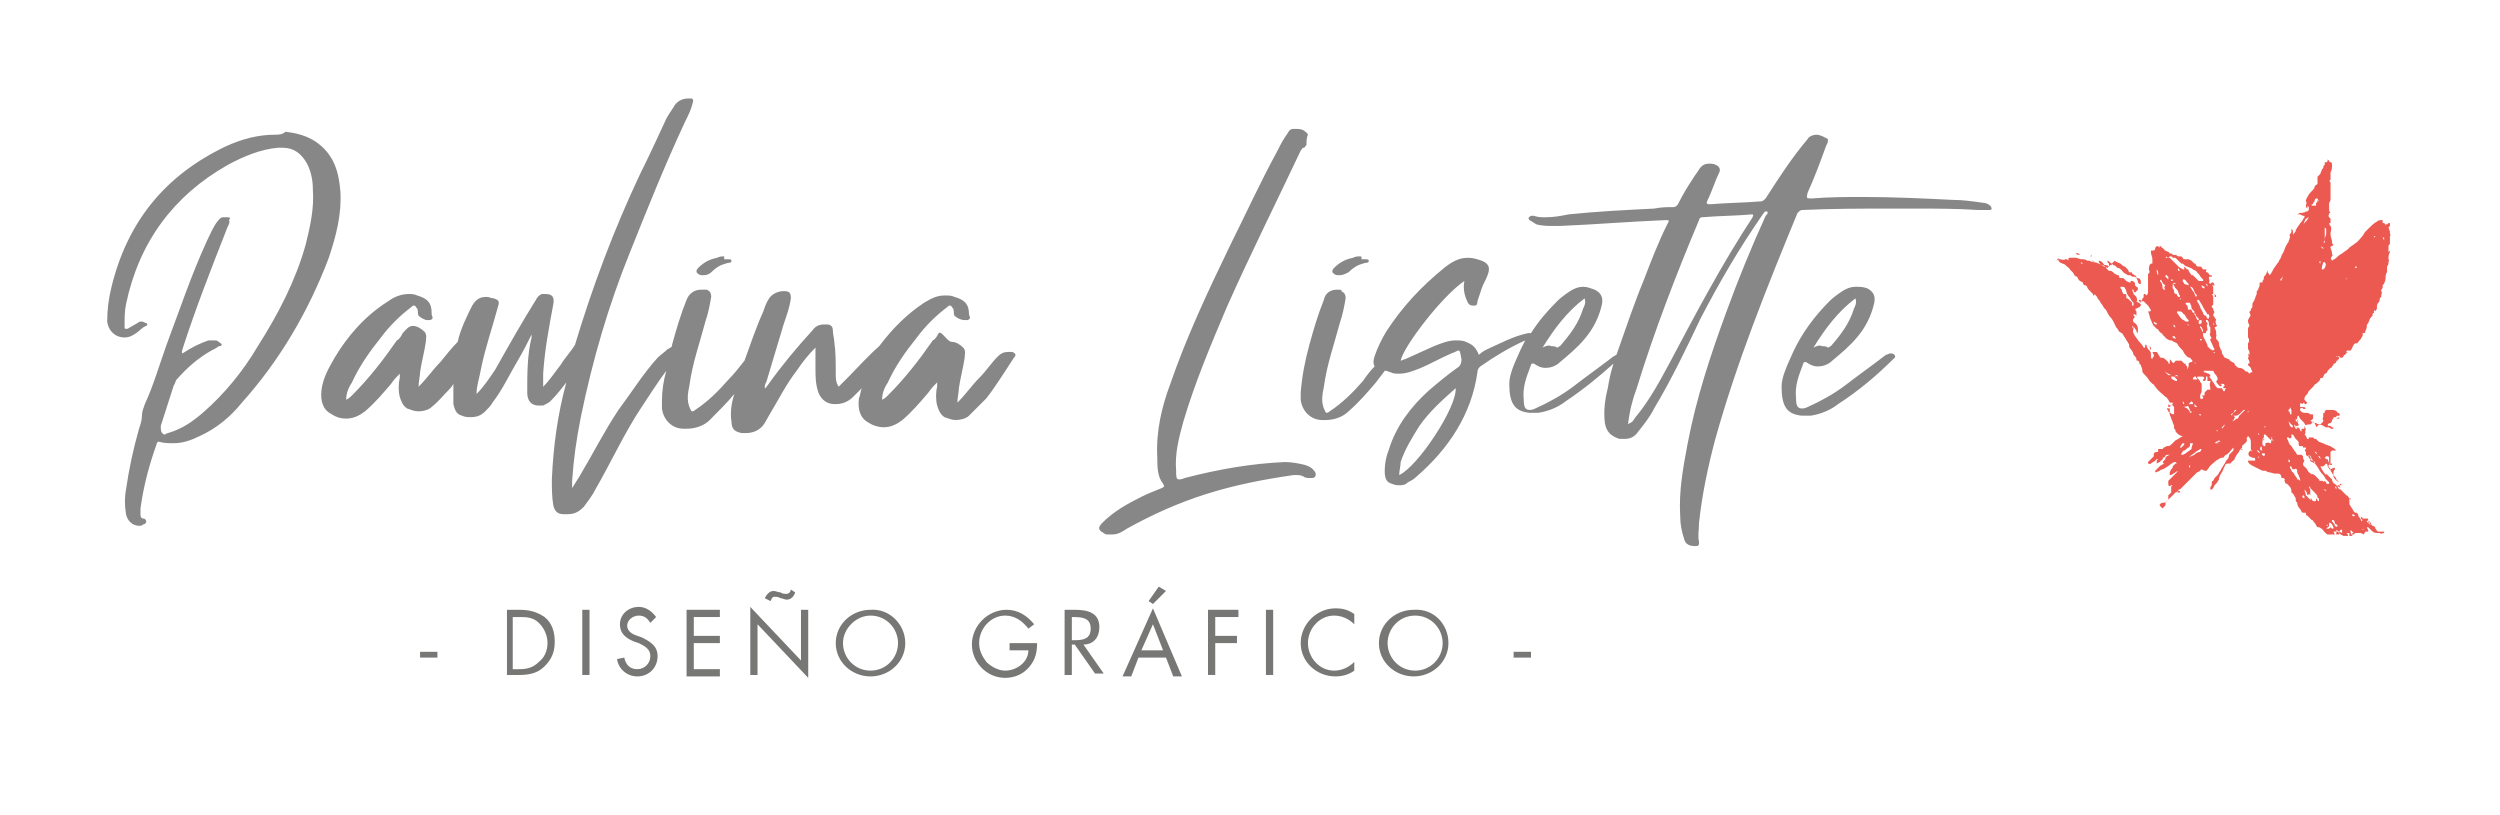 <?xml version="1.0" encoding="utf-8"?>
<!-- Generator: Adobe Illustrator 23.0.0, SVG Export Plug-In . SVG Version: 6.00 Build 0)  -->
<svg version="1.1" id="Capa_1" xmlns="http://www.w3.org/2000/svg" xmlns:xlink="http://www.w3.org/1999/xlink" x="0px" y="0px"
	 viewBox="0 0 172.6 56.3" style="enable-background:new 0 0 172.6 56.3;" xml:space="preserve">
<style type="text/css">
	.st0{clip-path:url(#SVGID_2_);}
	.st1{clip-path:url(#SVGID_4_);fill:#878787;}
	.st2{clip-path:url(#SVGID_6_);fill:#EB5951;}
	.st3{opacity:0.6;}
	.st4{fill:#1D1D1B;}
</style>
<g>
	<g>
		<g>
			<defs>
				<rect id="SVGID_1_" x="7.4" y="6.8" width="157.7" height="42.8"/>
			</defs>
			<clipPath id="SVGID_2_">
				<use xlink:href="#SVGID_1_"  style="overflow:visible;"/>
			</clipPath>
			<g class="st0">
				<g>
					<defs>
						<rect id="SVGID_3_" x="7.4" y="6.8" width="157.7" height="42.8"/>
					</defs>
					<clipPath id="SVGID_4_">
						<use xlink:href="#SVGID_3_"  style="overflow:visible;"/>
					</clipPath>
					<path class="st1" d="M47.5,6.8c-0.4,0-0.8,0.2-1,0.6C46.3,7.7,46.1,8,46,8.2c-0.6,1.3-1.2,2.6-1.8,3.8
						c-1.8,3.8-3.3,7.8-4.5,11.8c-0.3,0.5-0.7,0.9-1,1.4c-0.4,0.5-0.7,1-1.2,1.5c0-0.2,0-0.2,0-0.3c0-0.2,0-0.4,0-0.6
						c0.1-1.6,0.4-3.2,0.7-4.8c0.1-0.5-0.1-0.7-0.5-0.7c-0.1,0-0.2,0-0.3,0c-0.2,0.1-0.3,0.2-0.4,0.4c-1,1.6-1.9,3.2-2.8,4.8
						c-0.4,0.6-0.8,1.2-1.3,1.7c0-0.6,0.2-1.1,0.3-1.7c0.3-1.5,0.8-2.9,1.2-4.4c0.1-0.3,0-0.4-0.3-0.5c-0.2,0-0.3-0.1-0.5-0.1
						c-0.4,0-0.7,0.1-1,0.6c-0.4,0.8-0.8,1.6-1,2.5c-0.4,0.4-0.8,0.9-1.2,1.4c-0.5,0.5-0.9,1.1-1.5,1.7c0-0.4,0.1-0.7,0.1-1
						c0.1-0.7,0.3-1.4,0.4-2.1c0-0.2,0.1-0.5-0.1-0.7c-0.2-0.2-0.5-0.4-0.8-0.4S28,22.8,27.8,23c-0.1,0.2-0.2,0.4-0.4,0.5
						c-0.9,1.3-1.9,2.6-3.1,3.8c-0.1,0.1-0.2,0.2-0.4,0.3c0-0.5,0.2-0.9,0.4-1.2c0.5-1.1,1.2-2.1,2-3.1c0.6-0.8,1.3-1.5,2.1-2.1
						c0.1-0.1,0.1-0.1,0.2-0.1c0.1,0,0.1,0.1,0.2,0.2c0.1,0.2,0,0.3,0.1,0.5c0.1,0.1,0.4,0.3,0.6,0.3c0.1,0,0.1,0,0.2,0
						c0.3-0.1,0.1-0.3,0.1-0.4v-0.1c0-0.7-0.3-1-1-1.2c-0.2-0.1-0.4-0.1-0.6-0.1c-0.5,0-1,0.2-1.4,0.5c-1.6,1-2.8,2.4-3.7,3.9
						c-0.4,0.7-0.8,1.4-0.9,2.2c-0.1,0.8,0.1,1.4,0.7,1.7c0.3,0.2,0.6,0.3,1,0.3c0.5,0,0.9-0.2,1.3-0.5c0.7-0.6,1.2-1.2,1.8-1.9
						c0.2-0.3,0.4-0.5,0.6-0.7c0,0.1,0,0.2,0,0.3c-0.1,0.4-0.1,0.9,0,1.3c0.1,0.3,0.2,0.6,0.5,0.8c0.3,0.1,0.5,0.2,0.8,0.2
						c0.3,0,0.7-0.1,0.9-0.3c0.5-0.4,0.8-0.8,1.2-1.2c0.1-0.1,0.2-0.2,0.3-0.4c0,0.5,0,0.9,0,1.4c0.1,0.4,0.2,0.7,0.6,0.8
						c0.2,0.1,0.4,0.1,0.6,0.1c0.4,0,0.7-0.1,1-0.4c0.2-0.2,0.4-0.4,0.5-0.6c0.7-0.9,1.2-2,1.8-3c0.3-0.5,0.6-1.1,0.9-1.7
						c0,0.1,0,0.1,0,0.2c-0.3,1.2-0.3,2.5-0.3,3.8c0,0.6,0.3,0.9,0.8,0.9c0.1,0,0.2,0,0.3,0c0.2-0.1,0.4-0.2,0.5-0.3
						c0.4-0.4,0.8-0.9,1.1-1.3c0,0,0,0,0,0c-0.6,2.2-0.9,4.4-1,6.7c0,0.6,0,1.2,0.1,1.8c0.1,0.4,0.3,0.6,0.7,0.6c0.1,0,0.2,0,0.3,0
						c0.5,0,0.8-0.2,1.1-0.5c0.3-0.4,0.6-0.8,0.8-1.2c1.1-1.9,2-3.9,3.2-5.7c0.6-0.9,1.1-1.7,1.7-2.5c-0.2,0.7-0.3,1.4-0.3,2.1
						c0,0.1,0,0.3,0,0.5c0.1,0.8,0.7,1.4,1.5,1.4c0,0,0.1,0,0.2,0c0.6,0,1.2-0.2,1.6-0.6c0.6-0.6,1.2-1.2,1.7-1.8
						c-0.2,0.6-0.3,1.3-0.2,1.9c0,0.5,0.2,0.7,0.7,0.8c0.1,0,0.2,0,0.3,0c0.5,0,1-0.2,1.3-0.7c0.1-0.2,0.3-0.5,0.4-0.7
						c0.6-1,1.1-2,1.8-2.9c0.4-0.6,0.8-1.1,1.3-1.6c0,0.5,0,1,0,1.4c0,0.6,0,1.1,0.2,1.7c0.2,0.5,0.6,0.8,1.1,0.8c0,0,0,0,0.1,0
						c0.5,0,0.9-0.2,1.2-0.5c0.2-0.2,0.4-0.4,0.6-0.6c-0.1,0.2-0.1,0.5-0.2,0.7c-0.1,0.8,0.1,1.4,0.7,1.7c0.3,0.2,0.7,0.3,1,0.3
						c0.5,0,0.9-0.2,1.3-0.5c0.7-0.6,1.2-1.2,1.8-1.9c0.2-0.3,0.4-0.5,0.6-0.7c0,0.1,0,0.2,0,0.3c-0.1,0.4-0.1,0.9,0,1.3
						c0.1,0.3,0.2,0.6,0.5,0.8c0.3,0.1,0.5,0.2,0.8,0.2c0.3,0,0.7-0.1,0.9-0.3c0.4-0.4,0.8-0.8,1.2-1.2c0.7-0.9,1.3-1.9,1.9-2.8
						c0.2-0.2,0.1-0.3-0.1-0.4c-0.1,0-0.2,0-0.3,0c-0.3,0-0.5,0.1-0.7,0.3c-0.5,0.5-0.8,1-1.3,1.5c-0.5,0.5-0.9,1.1-1.5,1.7
						c0-0.4,0.1-0.7,0.1-1c0.1-0.7,0.3-1.4,0.4-2.1c0-0.2,0.1-0.5-0.1-0.7c-0.2-0.2-0.5-0.4-0.8-0.4S65,22.8,64.8,23
						c-0.1,0.2-0.2,0.4-0.4,0.5c-0.9,1.3-1.9,2.6-3.1,3.8c-0.1,0.1-0.2,0.2-0.4,0.3c0-0.5,0.2-0.9,0.4-1.2c0.5-1.1,1.2-2.1,2-3.1
						c0.6-0.8,1.3-1.5,2.1-2.1c0.1-0.1,0.1-0.1,0.2-0.1c0.1,0,0.1,0.1,0.2,0.2c0.1,0.2,0,0.3,0.1,0.5c0.1,0.1,0.4,0.3,0.7,0.3
						c0.1,0,0.1,0,0.2,0c0.3-0.1,0.1-0.3,0.1-0.4v0c0-0.7-0.3-1-1-1.2c-0.2-0.1-0.4-0.1-0.7-0.1c-0.5,0-0.9,0.2-1.4,0.5
						c-1.2,0.8-2.2,1.8-3.1,3c-0.8,0.7-1.5,1.5-2.2,2.2c-0.2,0.2-0.4,0.4-0.6,0.6c-0.2-0.3-0.2-0.6-0.2-0.9c0-0.8,0-1.5-0.1-2.2
						c0-0.2-0.1-0.5-0.1-0.8c0-0.3-0.2-0.4-0.4-0.4c-0.1,0-0.1,0-0.2,0c-0.3,0-0.6,0.1-0.8,0.4c-1.1,1.2-2.1,2.4-3.1,3.8
						c-0.1,0.1-0.1,0.2-0.2,0.2c0-0.1,0-0.3,0.1-0.4c0.4-1.3,0.8-2.7,1.2-4c0.2-0.6,0.4-1.1,0.5-1.8c0-0.1,0-0.3-0.1-0.4
						c-0.1-0.1-0.3-0.1-0.4-0.1c-0.4,0-0.8,0.2-1,0.5c-0.2,0.3-0.3,0.6-0.4,0.9c-0.5,1.1-0.9,2.3-1.3,3.4c-0.4,0.5-0.7,0.9-1.1,1.3
						c-0.7,0.8-1.4,1.5-2.3,2.1c-0.1,0.1-0.2,0.1-0.2,0.1c-0.1,0-0.1-0.1-0.2-0.3c-0.2-0.5-0.1-1,0-1.5c0.2-1.5,0.7-2.9,1.1-4.4
						c0.2-0.6,0.3-1.1,0.4-1.7c0-0.3-0.1-0.4-0.3-0.5C48.7,20,48.5,20,48.4,20c-0.4,0-0.8,0.2-1,0.7c-0.4,1-0.7,2-1,3.1
						c0,0.1,0,0.1-0.1,0.2c-0.1,0-0.1,0.1-0.2,0.1c-0.2,0.2-0.5,0.4-0.7,0.6c-1,1.1-1.8,2.4-2.7,3.6c-1,1.5-1.8,3.1-2.7,4.6
						c-0.2,0.3-0.3,0.5-0.5,0.8c0-0.2,0-0.4,0-0.5c0.1-1.5,0.3-2.9,0.6-4.4c0.8-3.9,1.9-7.7,3.4-11.4c1.2-3,2.4-6,3.8-9
						c0.2-0.4,0.4-0.8,0.5-1.2c0.1-0.3,0.1-0.4-0.3-0.5C47.7,6.8,47.6,6.8,47.5,6.8 M89.3,8.9c-0.2,0-0.3,0.1-0.4,0.3
						c-0.3,0.4-0.5,0.8-0.7,1.2c-1.2,2.2-2.2,4.4-3.3,6.6c-1.5,3.1-3,6.3-4.1,9.5c-0.6,1.6-1,3.3-0.9,5.1c0,0.6,0,1.3,0.4,1.8
						c0.1,0.2,0.1,0.2-0.1,0.3c-0.5,0.2-1,0.4-1.4,0.6c-1,0.5-1.9,1-2.7,1.8c-0.3,0.3-0.3,0.5,0.1,0.7c0.1,0.1,0.2,0.1,0.3,0.1
						c0.1,0,0.2,0,0.3,0c0.4,0,0.7-0.2,1-0.4c1.8-1,3.6-1.8,5.5-2.4c1.9-0.6,3.9-1,6-1.3c0.1,0,0.1,0,0.2,0c0.2,0,0.3,0,0.5,0.1
						c0.1,0.1,0.3,0.1,0.4,0.1c0.1,0,0.1,0,0.2,0c0.2,0,0.3-0.2,0.2-0.4c-0.2-0.3-0.4-0.4-0.7-0.5c-0.4-0.1-0.9-0.2-1.4-0.2
						c-2.3,0.1-4.6,0.5-6.9,1.1c-0.2,0.1-0.4,0.1-0.4,0.1c-0.2,0-0.2-0.2-0.2-0.6c-0.1-1.2,0.2-2.3,0.5-3.4c0.8-2.7,1.9-5.3,3-7.9
						c1.6-3.6,3.4-7.2,5.1-10.8c0.1-0.1,0.1-0.2,0.2-0.2c0,0,0,0,0,0c0,0,0,0,0,0c0.1,0,0.1-0.1,0.2-0.2c0-0.2,0-0.5,0.1-0.7
						C90.3,9.3,90.3,9.2,90,9C89.8,8.9,89.7,8.9,89.3,8.9C89.4,8.9,89.4,8.9,89.3,8.9 M19,9.3c-1.2,0-2.3,0.3-3.4,0.8
						c-4.2,2-6.8,5.2-7.9,9.7c-0.2,0.8-0.3,1.6-0.3,2.4c0.1,0.7,0.6,1.1,1.2,1.1c0.3,0,0.5-0.1,0.8-0.3s0.4-0.4,0.7-0.5
						c0.1-0.1,0.1-0.1,0-0.2c-0.1,0-0.2-0.1-0.3-0.1c-0.1,0-0.2,0-0.3,0.1c-0.2,0.1-0.5,0.3-0.7,0.4c-0.1,0-0.1,0-0.1,0
						c-0.1,0-0.1,0-0.1-0.2c0-0.5,0-1,0.1-1.5c0.9-4.3,3.3-7.5,7-9.6c1.1-0.6,2.3-1.1,3.5-1.2c0.1,0,0.2,0,0.3,0
						c0.8,0,1.3,0.4,1.7,1.1c0.3,0.6,0.4,1.2,0.4,1.8c0.1,1.3-0.2,2.6-0.5,3.8c-0.7,2.5-1.9,4.8-3.3,7c-1,1.7-2.3,3.3-3.8,4.6
						c-0.7,0.6-1.4,1.1-2.4,1.4c-0.1,0-0.2,0.1-0.2,0.1c-0.1,0-0.1,0-0.2-0.1c-0.1-0.1-0.1-0.3-0.1-0.5c0.3-0.9,0.6-1.9,0.9-2.8
						c0.1-0.1,0.1-0.3,0.2-0.4c0.7-0.8,1.5-1.5,2.4-2c0.2-0.1,0.4-0.2,0.5-0.3c0.1,0,0.2,0,0.2-0.1c0-0.1-0.1-0.1-0.2-0.2
						c-0.1-0.1-0.2-0.1-0.4-0.1c-0.1,0-0.2,0-0.3,0c-0.6,0.2-1.2,0.5-1.8,0.9c-0.1-0.1,0-0.2,0-0.3c0.9-2.8,2-5.6,3.1-8.4
						c0.1-0.2,0.2-0.4,0.1-0.5C16,15,15.8,15,15.6,15c-0.1,0-0.1,0-0.2,0c-0.2,0-0.3,0.2-0.4,0.3c-0.3,0.4-0.5,0.9-0.7,1.3
						c-1.1,2.4-1.9,4.8-2.8,7.2c-0.5,1.4-0.9,2.8-1.5,4.1c-0.1,0.3-0.2,0.5-0.2,0.8c0,0.3-0.1,0.6-0.2,0.9c-0.4,1.4-0.7,2.8-0.9,4.2
						c-0.1,0.5-0.1,1.1,0,1.7c0.1,0.5,0.5,0.8,0.9,0.8c0.1,0,0.2,0,0.3-0.1c0.1,0,0.2-0.1,0.2-0.2c0-0.1-0.1-0.2-0.2-0.2
						c-0.2,0-0.2-0.2-0.2-0.3c0-0.1,0-0.3,0-0.4c0.2-1.5,0.6-3,1.1-4.4c0-0.1,0.1-0.2,0.1-0.2c0,0,0.1,0,0.1,0
						c0.3,0.1,0.7,0.1,1,0.1c0.6,0,1.2-0.2,1.8-0.5c1.1-0.5,2.1-1.3,2.9-2.3c2.6-2.9,4.6-6.3,6-10c0.5-1.5,0.9-3,0.8-4.6
						c-0.1-1.1-0.3-2-1-2.8c-0.8-0.9-1.8-1.2-2.8-1.3C19.5,9.3,19.2,9.3,19,9.3 M125.4,9.3c-0.2,0-0.5,0.1-0.6,0.3
						c-1.1,1.3-2,2.7-2.9,4.1c-0.1,0.1-0.2,0.2-0.3,0.2c-1.2,0.1-2.3,0.1-3.5,0.2c0,0-0.1,0-0.1,0c-0.2,0-0.2-0.1-0.1-0.3
						c0.3-0.6,0.5-1.3,0.8-1.9c0.1-0.2,0-0.4-0.2-0.5c-0.2-0.1-0.3-0.1-0.5-0.1c-0.3,0-0.5,0.1-0.7,0.4c-0.1,0.2-0.3,0.4-0.4,0.6
						c-0.4,0.6-0.7,1.1-1,1.7c-0.1,0.2-0.2,0.3-0.4,0.3c-0.4,0-0.8,0-1.3,0.1c-2,0.1-4,0.2-5.9,0.4c-0.5,0.1-1,0.2-1.6,0.2
						c-0.3,0-0.5,0-0.8-0.1c-0.1,0-0.2,0-0.2,0c-0.2,0.1-0.2,0.2-0.1,0.3c0.2,0.1,0.3,0.2,0.5,0.3c0.4,0.1,0.8,0.1,1.2,0.1
						c0.1,0,0.3,0,0.4,0c2.4-0.1,4.8-0.3,7.2-0.4c0.1,0,0.1,0,0.2,0c0.2,0,0.1,0.1,0,0.3c-0.6,1.2-1.1,2.5-1.6,3.8
						c-0.7,1.7-1.3,3.5-1.9,5.2c-0.1,0-0.1,0.1-0.2,0.1c-0.9,0.7-1.9,1.4-2.8,2.1c-0.8,0.6-1.7,1.1-2.6,1.5
						c-0.2,0.1-0.3,0.1-0.4,0.1c-0.3,0-0.4-0.2-0.4-0.7v0c-0.1-0.9,0.2-1.6,0.5-2.4c0-0.1,0.1-0.1,0.1-0.1c0,0,0.1,0,0.1,0
						c0.3,0.2,0.5,0.3,0.8,0.3c0.3,0,0.7-0.1,1-0.4c0.6-0.5,1.2-1,1.7-1.6c0.6-0.7,1-1.5,1.2-2.4c0.1-0.5-0.1-0.8-0.5-1
						c-0.3-0.1-0.5-0.2-0.8-0.2c-0.3,0-0.6,0.1-0.9,0.3c-0.3,0.2-0.6,0.4-0.9,0.7c-0.7,0.7-1.3,1.4-1.8,2.2c-0.1,0-0.2,0-0.2,0
						c-1,0.2-1.9,0.7-2.8,1.1c-0.2,0.1-0.4,0.2-0.6,0.4c-0.2-0.5-0.4-0.7-0.9-0.9c-0.2-0.1-0.5-0.1-0.7-0.1c-0.5,0-1,0.2-1.5,0.4
						c-0.7,0.3-1.3,0.6-2,0.9c-0.1,0-0.2,0.1-0.3,0.1c0,0,0,0,0,0c0.2-1,2.9-4.5,4.4-5.5c-0.1,0.5,0,1,0.2,1.4
						c0.1,0.3,0.3,0.3,0.5,0.3c0,0,0,0,0,0c0.2,0,0.2-0.2,0.2-0.3c0.1-0.3,0.2-0.6,0.3-0.9c0.1-0.3,0.3-0.6,0.4-0.9
						c0.2-0.5,0.1-0.8-0.4-1c-0.3-0.1-0.6-0.2-0.9-0.2c0,0-0.1,0-0.1,0c-0.6,0-1.1,0.3-1.6,0.7c-1.6,1.3-2.9,2.7-4,4.4
						c-0.3,0.5-0.6,1.1-0.8,1.7c-0.1,0.3-0.1,0.5,0,0.7c-0.3,0.3-0.6,0.7-0.8,1c-0.7,0.8-1.4,1.5-2.3,2.1c-0.1,0.1-0.2,0.1-0.2,0.1
						c-0.1,0-0.1-0.1-0.2-0.3c-0.2-0.5-0.1-1,0-1.5c0.2-1.5,0.7-2.9,1.1-4.4c0.2-0.6,0.3-1.1,0.4-1.7c0-0.3-0.1-0.4-0.3-0.5
						C92.7,20,92.5,20,92.3,20c-0.4,0-0.8,0.2-0.9,0.7c-0.4,1-0.7,2-1,3.1c-0.3,1.1-0.5,2.1-0.6,3.3c0,0.1,0,0.3,0,0.5
						c0.1,0.8,0.7,1.4,1.5,1.4c0.1,0,0.1,0,0.2,0c0.6,0,1.2-0.2,1.6-0.6c0.7-0.6,1.3-1.3,1.9-2c0.2-0.3,0.4-0.5,0.6-0.8
						c0,0,0.1,0,0.1,0c0.1,0,0.2,0.1,0.3,0.1c0.2,0.1,0.4,0.1,0.6,0.1c0.5,0,1-0.2,1.5-0.4c0.7-0.3,1.4-0.7,2.1-1
						c0.3-0.1,0.4-0.2,0.5-0.2c0.1,0,0.1,0.1,0.2,0.6c0,0.3-0.1,0.5-0.3,0.6c-0.7,0.5-1.3,1-2,1.6c-1.2,1.1-2.2,2.4-2.7,4
						c-0.2,0.5-0.3,1-0.3,1.5c0,0.5,0.1,0.8,0.5,0.9c0.2,0.1,0.4,0.1,0.5,0.1c0.2,0,0.4,0,0.6-0.2c0.2-0.1,0.4-0.2,0.6-0.4
						c2.2-1.9,3.8-4.3,4.2-7.2c0-0.2,0.1-0.3,0.2-0.4c1-0.7,2-1.3,3.1-1.8c-0.1,0.2-0.2,0.4-0.3,0.6c-0.4,0.9-0.8,1.7-0.8,2.4
						c0,1.4,0.4,1.9,1.4,2c0.1,0,0.2,0,0.3,0c0.1,0,0.2,0,0.3,0c0.7-0.1,1.4-0.4,1.9-0.8c1.2-0.8,2.3-1.7,3.3-2.6
						c-0.2,0.6-0.3,1.1-0.4,1.7c-0.2,0.8-0.3,1.6-0.2,2.4c0.1,0.6,0.4,0.9,1,1.1c0.1,0,0.3,0,0.4,0c0.4,0,0.7-0.2,0.9-0.5
						c0.4-0.5,0.8-1,1.1-1.6c1.2-2,2.2-4.1,3.2-6.2c1.3-2.5,2.7-4.9,4.3-7.2c0.1-0.1,0.1-0.2,0.2-0.2c0,0,0,0,0.1,0
						c0.1,0.1,0,0.2-0.1,0.3c-1,2.2-1.9,4.4-2.7,6.6c-1.1,3-2.1,6-2.7,9.2c-0.3,1.6-0.6,3.2-0.5,4.9c0,0.6,0.1,1.1,0.3,1.7
						c0.1,0.3,0.4,0.4,0.7,0.4c0,0,0.1,0,0.1,0c0.2,0,0.2-0.1,0.2-0.3c-0.1-0.4,0-0.8,0-1.3c0.2-1.9,0.6-3.8,1.1-5.7
						c1.5-5.4,3.6-10.6,5.7-15.7c0.1-0.1,0.2-0.2,0.3-0.2c2.1-0.1,4.2-0.1,6.4-0.1c0.4,0,0.9,0,1.3,0c1.5,0,3,0,4.5,0.1
						c0.2,0,0.5,0,0.7,0c0.1,0,0.2,0,0.2-0.1c0-0.1-0.1-0.2-0.1-0.2c-0.1-0.1-0.3-0.2-0.5-0.2c-0.7-0.1-1.4-0.2-2.1-0.2
						c-2-0.1-4.1-0.2-6.1-0.2c-1.2,0-2.4,0-3.6,0.1c-0.4,0-0.4,0-0.3-0.4c0.5-1.1,0.9-2.2,1.3-3.3c0.1-0.1,0.1-0.3,0.1-0.4
						C126,9.5,125.7,9.3,125.4,9.3 M112.4,29.3c0.1-0.9,0.3-1.7,0.6-2.5c1.2-3.9,2.7-7.8,4.3-11.6c0-0.1,0.1-0.2,0.2-0.2
						c1.2-0.1,2.4-0.1,3.5-0.2c0.1,0.1,0,0.1,0,0.2c-2.1,3.2-3.9,6.6-5.7,10c-0.7,1.3-1.4,2.6-2.3,3.7c-0.1,0.1-0.2,0.3-0.3,0.4
						C112.6,29.2,112.5,29.2,112.4,29.3 M106.5,24c0.8-1.3,1.7-2.5,2.9-3.4c0.1,0.3,0,0.5-0.1,0.7c-0.3,1-0.9,1.8-1.6,2.6
						c-0.1,0-0.1,0.1-0.2,0.1c0,0,0,0,0,0c-0.1-0.1-0.3-0.1-0.4-0.1C106.9,23.8,106.7,23.9,106.5,24 M96.6,32.8
						c0-0.3,0.1-0.6,0.1-0.9c0.3-0.9,0.8-1.7,1.3-2.5c0.7-1,1.6-1.8,2.5-2.6C100.6,28.1,97.9,32.2,96.6,32.8 M93.9,17.7
						c-0.2,0-0.3,0-0.5,0.1c-0.5,0.1-0.9,0.3-1.3,0.7c-0.1,0.1-0.2,0.3,0,0.4c0.1,0.1,0.2,0.1,0.4,0.1c0.2,0,0.4-0.1,0.6-0.2
						c0.3-0.3,0.6-0.5,1-0.6c0.2-0.1,0.4,0,0.4-0.2c0-0.1-0.1-0.1-0.3-0.1c0,0-0.1,0-0.1,0s-0.1,0-0.1,0C94,17.7,94,17.7,93.9,17.7
						 M50,17.7c-0.2,0-0.3,0-0.5,0.1c-0.5,0.1-0.9,0.3-1.3,0.7c-0.1,0.1-0.2,0.3,0,0.4c0.1,0.1,0.2,0.1,0.4,0.1
						c0.2,0,0.4-0.1,0.5-0.2c0.3-0.3,0.6-0.5,1-0.6c0.2-0.1,0.4,0,0.4-0.2c0-0.1-0.1-0.1-0.3-0.1c0,0,0,0-0.1,0s0,0-0.1,0
						C50,17.7,50,17.7,50,17.7 M128.1,19.8c-0.3,0-0.6,0.1-0.9,0.3c-0.3,0.2-0.6,0.4-0.9,0.7c-1,1-1.9,2.2-2.5,3.5
						c-0.4,0.9-0.8,1.7-0.8,2.4c0,1.4,0.4,1.9,1.4,2c0.1,0,0.2,0,0.3,0c0.1,0,0.2,0,0.3,0c0.7-0.1,1.4-0.4,1.9-0.8
						c1.4-0.9,2.7-2,3.8-3.1c0.1-0.1,0.2-0.1,0.1-0.3c-0.1-0.1-0.2-0.1-0.3-0.1c-0.1,0-0.2,0.1-0.3,0.1c-0.9,0.7-1.9,1.4-2.8,2.1
						c-0.8,0.6-1.7,1.1-2.6,1.5c-0.2,0.1-0.3,0.1-0.4,0.1c-0.3,0-0.4-0.2-0.4-0.7v0c-0.1-0.9,0.2-1.6,0.5-2.4c0-0.1,0.1-0.1,0.1-0.1
						c0,0,0.1,0,0.1,0c0.3,0.2,0.5,0.3,0.8,0.3c0.3,0,0.7-0.1,1-0.4c0.6-0.5,1.2-1,1.7-1.6c0.6-0.7,1-1.5,1.2-2.4
						c0.1-0.5-0.1-0.8-0.5-1C128.6,19.8,128.4,19.8,128.1,19.8 M125.2,24c0.8-1.3,1.7-2.5,2.9-3.4c0.1,0.3,0,0.5-0.1,0.7
						c-0.3,1-0.9,1.8-1.6,2.6c-0.1,0-0.1,0.1-0.2,0.1c0,0,0,0,0,0c-0.1-0.1-0.3-0.1-0.4-0.1C125.6,23.8,125.4,23.9,125.2,24"/>
				</g>
				<g>
					<defs>
						<rect id="SVGID_5_" x="7.4" y="6.8" width="157.7" height="42.8"/>
					</defs>
					<clipPath id="SVGID_6_">
						<use xlink:href="#SVGID_5_"  style="overflow:visible;"/>
					</clipPath>
					<path class="st2" d="M156.7,19c0.1-0.1,0.2-0.3,0.3-0.5c0.1-0.1,0.2-0.3,0.3-0.4l0.1-0.2c0.1-0.1,0.1-0.3,0.2-0.4l0.1-0.2
						c0-0.1,0.1-0.2,0.1-0.3c0.1-0.1,0.1-0.2,0.2-0.3l0,0c0-0.1,0.1-0.2,0.1-0.4l0,0c-0.1-0.1,0.1-0.2,0.1-0.3l0-0.1l0-0.1l0.1,0.1
						l0,0.2l0,0.1c0.1-0.1,0.2-0.2,0.2-0.3l0,0c0-0.1,0.1-0.1,0.1-0.2c0.1-0.1,0.2-0.3,0.3-0.4c0.1-0.1,0.1-0.2,0.2-0.3l0-0.1
						l-0.1,0l-0.2-0.1l-0.2,0l0,0c0.1,0,0.1-0.1,0.2-0.1c0.1,0,0.3,0,0.4-0.1l0.1,0l0.1-0.1l0-0.1l0-0.1l-0.1-0.1l0,0.2
						c-0.1-0.1-0.1-0.1-0.1-0.2c0-0.1,0.1-0.2,0-0.3l0-0.1c0.1-0.2,0.2-0.4,0.3-0.5l0.1-0.1c0.1-0.1,0.2-0.2,0.2-0.3
						c0-0.1,0.1-0.1,0.2-0.2l0-0.1l0-0.2l0-0.2l0.1-0.1l0.1-0.1c0-0.1,0.1-0.2,0.1-0.3l0.1-0.1c0-0.1,0-0.2,0.1-0.2l0-0.1
						c0-0.1,0-0.1,0.1-0.1c0.1,0,0.1-0.1,0.1-0.2l0.1,0.1c0,0.1,0.1,0.1,0.1,0.1c0.1,0,0.1,0.1,0.1,0.2l0,0.1c0,0.1,0,0.2-0.1,0.4
						l0,0.1c0,0.1,0,0.2,0,0.3l0,0.1c-0.1,0.1-0.1,0.1,0,0.2l0,0.1l0,0.1l0,0.2l0,0.2l0,0.2v0.2l0,0.1c0,0.1,0,0.2-0.1,0.3l0,0.1
						l0,0.2v0.1c0,0.1,0,0.2,0.1,0.3c-0.1,0-0.1,0-0.1,0.1c-0.1,0.1,0,0.2,0.1,0.3l0,0.1v0.1l0,0.1l-0.1,0c0,0.1,0.1,0.2,0.1,0.2
						c0.1,0.2,0,0.4,0,0.5l0,0.1c0,0.2,0.1,0.3,0.1,0.5c0,0.1,0,0.1,0.1,0.2L161,17c-0.1,0-0.1,0-0.1,0.1l0,0c0,0.1,0.1,0.2,0.1,0.4
						c0,0.1,0.1,0.1,0,0.2c-0.1,0.1-0.1,0.1,0,0.3c0.1-0.1,0.2-0.1,0.3-0.2c0.1-0.1,0.2-0.2,0.4-0.3c0.1-0.1,0.3-0.2,0.4-0.3
						l0.1-0.1c0.1-0.1,0.3-0.2,0.4-0.3c0.2-0.1,0.4-0.4,0.5-0.5c0.1-0.1,0.1-0.2,0.2-0.3l0.2-0.2c0.2-0.2,0.4-0.4,0.6-0.5
						c0.1-0.1,0.2-0.1,0.3-0.1l0.1,0l0,0.1l0,0.1l0.1,0l0.1,0.1l0,0.1c-0.1,0.1-0.3,0.3-0.4,0.4l-0.1,0.1c-0.1,0.1-0.1,0.2-0.2,0.2
						l-0.1,0l0,0.1l0.1-0.1l0.1-0.1c0.1-0.1,0.1-0.3,0.3-0.3c0.1-0.1,0.2-0.2,0.3-0.3c0-0.1,0.1-0.1,0.1-0.2l0,0l0,0v0.1l0.1-0.1
						l0.1,0l0,0.2l-0.1,0.1L165,16l0,0.1c0,0.1,0.1,0.1,0,0.2l0,0.1c0,0.1,0,0.1,0,0.2l0,0.1l0,0.1c0,0.1-0.1,0.1-0.1,0.2l0,0.2
						l0,0.1l0,0.1l0.1-0.1l0,0l0,0.1c-0.1,0.2-0.1,0.3-0.1,0.5l0,0c0.1,0.1,0,0.1,0,0.2c0,0.1,0,0.2-0.1,0.3l0,0.1l0,0.1l0,0.2
						c-0.1,0.1-0.1,0.3-0.1,0.4c0,0.2-0.1,0.4-0.2,0.5l0,0.1c0,0.1,0,0.1-0.1,0.2l0,0.1c0.1,0.1,0,0.2,0,0.3l0,0.1l-0.1,0.1
						c0,0.1,0,0.2-0.1,0.3s-0.1,0.2-0.1,0.4c0,0.1-0.1,0.1-0.1,0.2l-0.1-0.1l0,0.1l0,0.1c-0.1,0-0.1,0.1-0.1,0.2l-0.1,0.1
						c-0.1,0.1-0.1,0.2-0.2,0.4c-0.1,0.1-0.1,0.2-0.1,0.3c0,0.1-0.1,0.2-0.1,0.3c0,0.1-0.1,0.1-0.2,0.1c0.1,0.2-0.1,0.3-0.1,0.4
						l-0.1,0.1l0,0c-0.1,0.1-0.1,0.2-0.2,0.2l-0.1,0l-0.1,0.1l-0.1,0.2l-0.1,0.2l-0.1,0l-0.1,0c-0.1,0-0.1,0-0.1,0.2l0.1-0.1l0,0
						c-0.1,0-0.1,0.1-0.2,0.2c0,0-0.1,0-0.1,0.1l-0.1,0.1l-0.1,0l-0.1-0.1l-0.1,0l-0.1,0c0,0.1,0.1,0,0.1,0l0.1,0.1l0,0.1
						c-0.1,0-0.1,0-0.1,0.1l0,0c-0.1,0-0.1,0-0.1,0.1l-0.1,0.1c-0.1,0-0.1,0-0.1,0.1l0,0l-0.1,0.1c0,0,0,0.1-0.1,0.1l0,0l-0.1,0.1
						l-0.1,0.1c0,0.1-0.1,0.2-0.2,0.2l-0.1,0.2c0,0.1-0.1,0.1-0.2,0.1c0,0.2-0.2,0.3-0.3,0.4c-0.1,0-0.1,0.1-0.2,0.2l-0.1,0.1
						l-0.2,0.2l-0.1,0.2l-0.1,0.1c-0.1,0.1-0.1,0.2-0.1,0.3l0.1,0.1l0.1,0.1l-0.1,0.1l-0.1,0l0-0.1l-0.1,0l0,0.1l0,0l0,0
						c-0.2-0.1-0.2-0.1-0.2,0.1l0,0.1l0.1,0l0.1,0l0.1,0l0.1,0.1c-0.1,0-0.1,0.1-0.2,0c-0.1-0.1-0.1,0-0.2,0l0,0.1
						c0,0.1,0.2,0.2,0.3,0.2l0.1,0c0.1,0,0.2,0,0.3,0.1l0.1,0c0.1,0,0.1,0,0.1,0.1l0,0.2l-0.1,0.1c-0.1,0-0.1,0.1,0,0.1l0.2,0.1
						l0.1,0c0.1,0.1,0.2,0.1,0.3,0.1l0.1-0.1l0.1-0.1l0-0.1c-0.1-0.1,0-0.2,0-0.2c0-0.1,0-0.1,0-0.2c0-0.1,0-0.1,0.1-0.1l0-0.1
						l0.1-0.1c0.1,0,0.2,0,0.3,0h0.1c0.1,0,0.3,0,0.4,0.2l-0.1,0l0,0l0.1,0c0.1,0,0.2,0.1,0.1,0.2l-0.1,0c-0.1,0-0.1,0-0.1,0.1
						l-0.1,0c-0.1,0-0.1,0-0.1,0.1l-0.1,0.1l0,0.1l-0.1,0.1c-0.1,0-0.2,0.1-0.2,0.1l0,0c0.1,0.1,0,0.1-0.1,0.1l0,0
						c0.1,0,0.2,0,0.2,0l0.1,0l0.1,0.1l0.1,0l0,0.1h-0.1c-0.1,0-0.2-0.1-0.2-0.1l-0.2,0c-0.1,0-0.1-0.1-0.2-0.1
						c-0.1-0.1-0.3-0.1-0.4,0c0,0.1-0.1,0.1-0.1,0l-0.1-0.2l-0.1-0.1l-0.1,0.1c0,0.1-0.1,0.1-0.2,0.1l-0.1,0c-0.1,0.1-0.2,0-0.2-0.1
						c-0.1-0.1-0.2-0.2-0.3-0.3l-0.1-0.2c-0.1,0-0.1,0.1-0.1,0.2l0,0.1l0,0.1l0.1,0.2c0,0.1,0,0.1-0.1,0.1l-0.1,0l0,0.1l0.1,0
						c0.1,0,0.2,0.1,0.2,0.2l0.1,0.1v-0.1l0-0.1l0.1,0l0.1,0v-0.1v-0.1l0.1,0.2c0,0.1-0.1,0.2,0,0.3c-0.1,0-0.1,0.1,0,0.2l0.1,0.2
						l0.1,0l0-0.1l-0.1-0.1l0,0l0.1,0.1l0.2,0l0.1,0l0.1,0.1l0.1,0c0.1,0.1,0.1,0.1,0.2,0.2c0.1,0,0.2,0.1,0.3,0.1l0.2,0.1
						c0.1,0,0.2,0.1,0.3,0.1c0.1,0.1,0.2,0.1,0.3,0.2l0.1,0.1l0,0c-0.1,0-0.2,0-0.3,0l-0.1,0.1l0,0.1V32c-0.1,0.1-0.1,0.1-0.2,0.2
						h0.1l0,0.1l0,0.1l0.1,0l0.2-0.1h0.1l0,0.1c-0.1,0.1-0.1,0.2-0.1,0.3l0,0.2c0.1,0.2,0.2,0.3,0.4,0.4l0.2,0.2l0,0l-0.2,0h-0.1
						v0.1c0,0.1,0.1,0.2,0.2,0.2l0.1,0.1c0.1,0.1,0.2,0.2,0.3,0.3l0,0c0.1,0,0.1,0.1,0.2,0.2l0,0.1c0,0.1,0,0.2,0,0.2l0,0.1
						c0.1,0.2,0.2,0.3,0.3,0.5l0.1,0.1l0.1,0l0.1,0.1l0,0c0,0.2,0.2,0.3,0.2,0.4c0,0.1,0.1,0.1,0.1,0l-0.1-0.1l0-0.1l0.1,0l0,0.1
						c0.1,0,0.1,0,0.2,0h0.1c0.1,0,0.1,0,0.1,0.1c0,0.1-0.1,0-0.1,0.1V36l0.1,0.1c0.1-0.1,0.2,0,0.2,0.1l0.1,0.1l0,0
						c0.1,0,0.2,0.1,0.2,0.2c0.1,0.1,0.1,0.2,0.2,0.2l0.1,0l0.3,0v0.1c-0.1,0-0.2,0.1-0.3,0l-0.2,0c-0.2,0-0.3-0.1-0.4-0.2l-0.2-0.2
						l-0.1,0l0.1,0.2l0,0.1l-0.1,0l-0.1,0c0,0.1-0.1,0.1-0.1,0.2l-0.2-0.1l-0.1,0l0,0c-0.1,0-0.2,0-0.3,0v0l-0.1,0.1l0-0.1l-0.1,0
						V37l-0.1,0l-0.1,0l0-0.1l0-0.1l-0.2,0l0.1,0.1l0,0.1l-0.1,0c-0.1,0-0.1,0-0.2,0l-0.2-0.1l-0.2-0.2l-0.1,0l0,0.1
						c0,0.1,0,0.1-0.1,0.1c-0.1,0-0.2,0-0.2,0l-0.1,0l-0.2,0c-0.2-0.1-0.3-0.3-0.4-0.4c-0.1,0-0.1-0.1-0.2-0.1l-0.1,0
						c-0.1-0.1-0.1-0.2-0.2-0.3c-0.1-0.1-0.1-0.2-0.2-0.2l0,0c-0.1-0.1-0.2-0.2-0.3-0.3l0,0c-0.1,0-0.1-0.1-0.1-0.2l-0.1,0
						c-0.1,0-0.2,0-0.2-0.1c-0.1-0.2-0.3-0.3-0.3-0.6l-0.1-0.1l0-0.2l0,0c-0.1-0.1-0.1-0.3-0.3-0.4l0-0.1c0-0.2-0.1-0.3-0.3-0.5l0,0
						c-0.2,0-0.1-0.2-0.2-0.2v0c0.1-0.1,0-0.2-0.1-0.2c-0.1,0-0.1,0-0.1-0.1c0-0.1-0.1-0.2-0.2-0.2l0,0h-0.2c-0.2,0-0.3-0.1-0.5-0.1
						l-0.2-0.1l-0.2,0l-0.2-0.1l-0.2-0.1l-0.2-0.1c-0.2-0.1-0.4-0.2-0.4-0.4l0.1,0l0.1,0c0.1,0,0.1,0,0.2,0l0.1,0v-0.1
						c0-0.1-0.1-0.1-0.2-0.1l-0.2-0.1c-0.1-0.1-0.1-0.3,0.1-0.4l0.1,0.1l0,0l-0.1-0.2l0-0.1c0-0.1,0-0.3,0-0.4
						c0-0.2-0.1-0.3-0.2-0.4l0,0l-0.1,0.2c0.1,0.1,0,0.1,0,0.2l-0.1,0.1l-0.1,0.1c-0.1,0-0.1,0.1-0.1,0.2l-0.1,0.1
						c-0.1,0.1-0.1,0.2-0.2,0.3c-0.1,0.1-0.1,0.2-0.2,0.3c0,0.2-0.2,0.2-0.3,0.4l-0.1,0c-0.1,0-0.3,0-0.3,0.2
						c-0.1,0.1-0.1,0.3-0.2,0.4c-0.1,0.2-0.2,0.3-0.2,0.5c-0.1,0.2-0.2,0.3-0.3,0.4l-0.1,0.2l-0.1,0.1l-0.1,0l0-0.1
						c0-0.1,0.1-0.2,0.1-0.2l0-0.1c0-0.1,0-0.2,0.1-0.2l0.1-0.2c0.1-0.1,0.1-0.1,0.2-0.2c0.1-0.1,0.1-0.2,0.2-0.3l0.1-0.2
						c0.1-0.1,0.1-0.2,0.2-0.3l0.1-0.2c0.1-0.1,0.2-0.2,0.2-0.4l0.1-0.1c0.1-0.1,0.1-0.1,0.2-0.2l0-0.2l-0.1,0.1
						c-0.1,0.1-0.2,0.3-0.4,0.4c-0.1,0-0.1,0.1-0.2,0.2l-0.1,0c-0.1,0-0.2,0.1-0.4,0.2c-0.2,0.2-0.4,0.3-0.5,0.5
						c-0.1,0.1-0.1,0.2-0.2,0.2l-0.1,0l-0.2-0.1v0c-0.1,0.1-0.2,0.2-0.3,0.2c-0.1,0.1-0.2,0.2-0.3,0.3c-0.1,0.1-0.2,0.2-0.3,0.3
						c-0.1,0.1-0.2,0.2-0.3,0.3c-0.1,0.1-0.2,0.2-0.3,0.3l0,0l-0.1,0V34l0-0.1c-0.1,0-0.1,0.1-0.2,0.1c-0.2,0.2-0.3,0.3-0.5,0.5
						l-0.1,0.1c-0.1,0.1-0.1,0.1-0.1,0.3l-0.1,0.1l-0.1,0.1c-0.1-0.1-0.1-0.1-0.2-0.2c0-0.1,0.1-0.2,0.3-0.2s0.2-0.1,0.3-0.2l0-0.2
						l0-0.1l0.2-0.2l0-0.2v-0.2l0.1-0.1l0,0l0,0l-0.1,0c-0.1,0.1-0.2,0.1-0.2-0.1l0-0.1l0-0.1c0.1-0.1,0.2-0.2,0.3-0.3
						c0.1-0.1,0.3-0.3,0.4-0.4l0,0l-0.2,0.1c-0.1,0.1-0.2,0.1-0.3,0.2l-0.1,0l0-0.2l0.1-0.2l0.1-0.1l0-0.1l0.2-0.2l0.1,0l-0.1-0.1
						l-0.1,0c-0.2,0.1-0.4,0.3-0.6,0.4c-0.1,0.1-0.3,0.1-0.4,0.2c-0.1,0.1-0.1,0-0.2,0.1l-0.1,0l0-0.1l0.1-0.1l0.1-0.1l0.1-0.1
						c0.1-0.1,0.2-0.1,0.3-0.2l-0.1-0.1c0.1-0.1,0.1-0.1,0.2-0.2l0-0.1l0.1-0.1l0.2-0.1l0,0l-0.1,0c-0.1,0-0.2,0-0.2,0.1l-0.1,0.1
						l0,0h-0.1l0,0c0.1,0.1,0,0.1-0.1,0.2l-0.1,0.1l0,0l-0.2,0.1l0-0.2l0.1-0.1l0,0l0,0l-0.1,0l-0.1,0.1c-0.1,0.1-0.2,0.1-0.3,0.2
						c-0.1,0.1-0.1,0-0.2,0l0-0.1l0.1-0.1c0.1-0.1,0.2-0.2,0.3-0.3c0,0,0-0.1,0-0.2c0,0,0.1-0.1,0.2-0.1l0,0l0.1,0v-0.1l0-0.1l0,0
						l0.2,0l0.1,0l0.1-0.1l0.2-0.1l0.1,0c0.1,0,0.2-0.1,0.3-0.2c0.1-0.1,0.1-0.1,0.2-0.2l0.2-0.1c0.1-0.1,0.2-0.1,0.3-0.2l-0.1,0
						l-0.2-0.1l-0.2-0.2v-0.1c-0.1-0.1-0.1-0.1-0.1-0.2v-0.1c-0.1-0.2-0.1-0.3-0.2-0.5c0-0.1-0.1-0.2-0.1-0.3c0-0.1-0.1-0.2-0.1-0.2
						c0-0.1-0.1-0.1-0.1-0.2c0.1,0,0.1,0,0.2,0l0,0.2l0,0.1c0.1,0,0.1,0.1,0.2,0.1l0.1,0v-0.1l0-0.1l0-0.2l0-0.1l-0.1-0.1
						c0-0.1-0.1-0.1-0.1,0l-0.1,0.1h-0.1l0,0l0-0.1v-0.1l0.1,0.1l0.1,0l0.1-0.1l0-0.1l-0.1,0h-0.1l-0.1-0.2
						c-0.1-0.1-0.1-0.2-0.2-0.2c-0.2-0.2-0.5-0.4-0.7-0.7c-0.1-0.1-0.1-0.2-0.2-0.2c-0.1-0.1-0.1-0.1-0.2-0.2
						c-0.1-0.2-0.3-0.4-0.4-0.5c-0.1-0.1-0.1-0.2-0.1-0.3c0-0.1-0.1-0.2-0.1-0.3l-0.1-0.1l0-0.1l-0.1-0.1c-0.1,0-0.1,0-0.1-0.1
						c0-0.1-0.1-0.2-0.1-0.2l-0.1-0.1c0-0.1-0.1-0.3-0.2-0.4c-0.1-0.1-0.1-0.2-0.1-0.2l0-0.1c-0.1-0.2-0.2-0.3-0.3-0.5
						c-0.1-0.1-0.1-0.2-0.2-0.3l0,0c-0.1,0-0.1-0.1-0.2-0.1c0-0.1-0.1-0.1-0.1-0.2l-0.1-0.1c-0.1-0.2-0.2-0.5-0.4-0.7
						c-0.1-0.1-0.2-0.3-0.3-0.5l0,0l-0.1-0.1c-0.1-0.1-0.1-0.2-0.2-0.3c-0.1-0.1-0.1-0.2-0.2-0.3c-0.1-0.1-0.1-0.2-0.2-0.3l-0.1-0.1
						l0,0l0,0.1c-0.1,0-0.1,0-0.1-0.1l-0.1-0.1l-0.1-0.1l0,0c-0.1-0.1-0.2-0.2-0.2-0.3l-0.1-0.1l-0.1,0c-0.1-0.1-0.1-0.2-0.1-0.2
						l0,0l-0.2-0.1l-0.1-0.1l-0.1-0.2l0,0c-0.2,0-0.2-0.2-0.3-0.3l-0.1-0.1l-0.1-0.1c0-0.1-0.1-0.1-0.2-0.2l-0.1-0.1
						c-0.1-0.1-0.3-0.1-0.4-0.2c0,0-0.1-0.1-0.1-0.2l-0.1,0.1c0-0.1,0.1-0.2,0.2-0.1c0.1,0,0.3,0.1,0.4,0l0.1,0l0.1,0.1l0-0.1
						c0-0.1,0.1-0.1,0.1-0.1c0.1,0,0.3,0,0.4,0c0.1,0,0.3,0.1,0.4,0.1c0.1,0,0.3,0,0.4,0.1l0.1,0c0.1,0,0.2,0.1,0.3,0.1
						c0.2,0,0.4,0.1,0.6,0.2l0,0c0.1,0.1,0.2,0.1,0.4,0.2L146,18l0,0c0.1,0.1,0.2,0.1,0.4,0.2c0.1,0.1,0.2,0.2,0.3,0.2l0.1,0.1
						l0.1,0.1l0.1,0.2l0.1,0c0.1,0,0.1,0,0.1,0.1c0.1,0,0.1,0.1,0.2,0.1c0.1,0.1,0.1,0.1,0.1,0.2l0.1,0c0.1,0,0.2,0.1,0.2,0.2l0,0.2
						l-0.1,0l-0.1-0.1v-0.1l-0.1-0.2l-0.1-0.1l-0.1,0l-0.1,0c-0.1-0.1-0.1-0.1-0.3-0.1h0c-0.1-0.1-0.2-0.1-0.3-0.2
						c-0.1-0.1-0.2-0.3-0.4-0.3c-0.1-0.1-0.2-0.2-0.3-0.2c-0.1-0.1-0.1-0.1-0.2-0.1l-0.1,0l0,0.1l0,0.1c-0.1-0.1-0.2-0.1-0.3-0.1
						l-0.1-0.1c0-0.1-0.2-0.2-0.3-0.2l0,0.1c0.1,0.1,0.1,0.2,0.2,0.2l0,0c0.1,0,0.3,0.1,0.3,0.2l0.1,0.1l0.1,0.1l0.1,0
						c0.1,0,0.2,0.1,0.3,0.2l0.2,0.1c0.1,0,0.1,0,0.1,0.1c0,0.1,0.1,0.1,0.2,0.1l0.1,0c0.1,0.1,0.1,0.1,0.2,0.2l0.2,0.1l0.1,0l0,0
						v-0.1l0.1,0c0.1,0,0.2,0.1,0.2,0.2l0,0.1l0.1,0.1c0.1,0,0.1,0.1,0.1,0.2l-0.1,0.1l0,0l-0.1,0.1l-0.1-0.1l0-0.1l-0.1,0l0,0
						c0,0.1,0.1,0.2,0.1,0.3l0.1,0.1l0.1,0.1c0,0.1,0.1,0.2,0,0.3c0.1,0.1,0.2,0.1,0.3,0.2l0,0.1l-0.1,0.1l-0.2,0.1
						c-0.1,0-0.1,0.1,0,0.2l0,0.1l0,0.1l-0.1,0l-0.1,0l0,0.1c0.1,0,0.1,0.1,0,0.2c-0.1,0.1,0,0.3,0.1,0.3c0.1,0.1,0.2,0.2,0.2,0.4
						l0,0.1l0,0.1l0,0.1l-0.1-0.1c0-0.1,0-0.1-0.1-0.2l0,0c0-0.1-0.1-0.1-0.1-0.1l-0.1,0l0.1,0.1l0,0c-0.1,0.2,0,0.3,0.1,0.5
						c0.1,0.1,0.2,0.3,0.3,0.4c0.1,0.1,0.2,0.2,0.3,0.4l0.1,0l0-0.1l0-0.1c0.1,0,0.1,0,0.1,0.1l0.1,0.2l0.1,0.1c0.1-0.1,0-0.2,0-0.3
						l0.1,0.1l0,0.1l-0.1,0.1c0.1,0.1,0.1,0.2,0.1,0.2c0,0.1,0,0.2,0,0.3l0.1,0.1c0-0.1,0-0.1,0.1-0.2l0-0.1l-0.1-0.2l0,0l0.1,0
						l0.1,0l0.1,0c0.1,0.1,0.1,0.2,0.2,0.3c0,0.1,0.1,0.1,0.2,0.1c0.1,0,0.3,0.2,0.4,0.3l0,0.1l0.1,0l0-0.1l0-0.2h0l0.1,0.1
						c0.1,0.2,0.2,0.2,0.3,0h0.2l0.1,0l0.1,0l0.1,0.1l0.1,0.1c0.1,0,0.1,0,0.1,0.1l0.1,0.1l0,0.1l0,0.1l0.1-0.2l0-0.1l0-0.1l0.1-0.1
						l0.1,0l0,0l0,0l0.1-0.1l0.1,0.1c0,0.1,0.1,0.1,0.1,0.1c0.1,0,0.2,0,0.3,0.1l0.2,0.2l0.1,0.1l0,0.1c-0.1,0.1-0.1,0.1,0,0.1
						c0.1,0,0.2,0.1,0.3,0.1l0.1,0.1l0,0.1l-0.1,0l-0.2,0c0,0,0,0.1,0,0.1l0,0.1l-0.1,0.1l-0.1,0l0-0.1l0.1-0.1l-0.1-0.1l-0.1,0
						l-0.2,0l-0.1,0l0,0.1l0.1,0.1c0.1,0.1,0.1,0.2,0.2,0.3l0,0.1l0,0.1l0,0.2v0.1c0,0.1-0.1,0.2-0.1,0.3l0,0.1l0,0.1l0.2,0.1l0,0
						l0,0c-0.1,0-0.1-0.1,0-0.1l0-0.1l-0.1-0.1c0.1,0,0.1,0,0.2,0l0-0.1c0-0.1,0-0.1,0.1-0.2l0.1-0.1l0.1,0l0.1,0l0-0.1
						c0-0.1-0.1-0.3,0-0.4l0-0.1l-0.1,0l-0.1,0l0-0.1l0-0.2l0.1,0l0.1,0.1c0.1,0.1,0.1,0.2,0.2,0.3c0.1,0.1,0.1,0.2,0.2,0.3l0.1,0.1
						l0.2,0l0.1,0l0.1,0.2l0.1,0c0-0.1,0-0.1,0.1-0.2l0,0l-0.1,0h-0.1l0-0.1l0.1-0.1l-0.1-0.1l-0.1,0l-0.1,0l0,0l0.1,0.1
						c-0.1,0.1-0.1,0.1-0.2,0c-0.1-0.1-0.2-0.2-0.2-0.3c0.1,0,0.1-0.1,0.1-0.2l-0.1-0.2l-0.1-0.1l-0.1-0.2l-0.1,0
						c-0.1,0-0.1,0-0.2,0l-0.1,0h-0.1c-0.1,0-0.2-0.1-0.3-0.1c-0.1-0.1-0.1-0.2-0.2-0.3l0,0c-0.1,0-0.2-0.1-0.3-0.2l0,0
						c-0.1,0-0.2-0.2-0.3-0.3l0,0c-0.2,0-0.3-0.2-0.4-0.3l-0.1-0.2l-0.1-0.1l0,0c-0.1-0.1-0.2-0.2-0.3-0.4l-0.2-0.1
						c-0.1,0-0.1-0.1-0.2-0.1l-0.1,0l0,0l-0.2-0.1c-0.1-0.1-0.2-0.2-0.3-0.3c0-0.1-0.1-0.1-0.1-0.1l-0.1-0.1
						c-0.1-0.1-0.1-0.2-0.2-0.2c-0.1-0.1-0.1-0.1-0.2-0.2l0,0c-0.1-0.1-0.1-0.2-0.2-0.4c-0.1-0.2-0.1-0.4-0.2-0.6v0h0.1
						c0.1,0,0.1-0.1,0.1-0.1c-0.1-0.1-0.1-0.2-0.2-0.3l-0.1-0.1c-0.1-0.1-0.1-0.1-0.2-0.2l-0.1,0l-0.1,0V21l0-0.1l-0.1-0.1
						c-0.1-0.1,0-0.1,0.1-0.1l0,0.1l0.1-0.1l0-0.1c0.1,0,0.1-0.1,0.1-0.2l0-0.1l0.1,0l0.1,0.1c0.1-0.1,0.1-0.2,0.1-0.3l0-0.1
						c0-0.1,0-0.2,0-0.3l0-0.2c0-0.1,0-0.2,0-0.3c0-0.1,0-0.2,0-0.3c0.1,0,0.1-0.1,0.1-0.2c-0.1-0.1,0-0.3,0-0.4l0,0l0.1-0.1l0,0
						l0.1,0l0-0.1l0-0.2c0-0.2-0.1-0.3-0.1-0.5v-0.1l0.1,0c0.1,0,0.2,0,0.2-0.2l0.1-0.1L149,17l0.1,0.1l0-0.1l0.1,0
						c0,0.1,0.1,0.1,0.2,0.2l0,0c0.1,0.2,0.3,0.1,0.4,0.3l0,0c0.1,0,0.2,0,0.2,0.1l0.1,0l0.1,0c0.1,0,0.1,0.1,0.2,0.1l0.1,0l0.1,0
						l0.1,0.1c0,0.1,0.1,0.1,0.2,0.1l0.2,0l0.2,0.1l0.1,0.1l0.1,0.1c0.1,0,0.1,0,0.1,0.1l0.1,0.1l0.1,0l0.1,0c0.1,0,0.1,0.1,0.2,0.2
						l0.1,0c0.1,0,0.2,0,0.1,0.1c0,0.1,0,0.1,0.1,0.1l0.1,0.1c0,0.1,0.1,0.1,0.1,0.1l0.1,0l0,0.1l-0.1,0c-0.1,0-0.1,0-0.1,0.1
						c0,0.1,0.1,0.2,0,0.3l0.1,0.1l0.1-0.1l0.1,0l0.1,0.2l-0.1,0c-0.1,0-0.1,0,0,0.1l0,0.1c0,0.1,0,0.3,0,0.4l-0.1,0
						c0.1,0.1,0.1,0.2,0.1,0.3v0.1v0.2c0,0.1,0,0.2-0.1,0.2l0,0.1l0.1,0.1l0,0.1l-0.1-0.1l0,0l0.1,0.1c0.1,0.1,0.1,0.2,0,0.3
						c0,0.1,0,0.1,0.1,0.2c0,0.1,0.1,0.1,0.1,0.2l0,0c-0.1,0.1,0,0.2,0,0.3c0.1,0.1,0.1,0.1-0.1,0.2c0,0.1,0.1,0.2,0.1,0.3v0.1v0.1
						c0,0.1,0.1,0.1,0,0.1l0,0c0,0.1,0,0.1,0,0.2l0.1,0.1c0.1,0.1,0.1,0.2,0.1,0.3c0,0.1,0.1,0.2,0.1,0.3c0.1,0.1,0.1,0.2,0.1,0.3
						c0.1,0.1,0.1,0.2,0.2,0.3l0,0c0.1,0,0.2,0.1,0.3,0.1c0,0.1,0.1,0.1,0.2,0.2c0.1,0,0.2,0.1,0.2,0.2c0.1,0.1,0.2,0.2,0.3,0.2
						l0.1,0l0.2,0.1c0.1,0.1,0.1,0.1,0.2,0.2l0,0l0-0.1c0.1,0.1,0.1,0.1,0.2,0.2l0.1-0.1l0.1,0l0,0c0-0.1-0.1-0.2-0.1-0.3l-0.1-0.1
						l-0.1-0.1l0-0.1l0.1,0l0-0.1c0-0.1-0.1-0.2-0.1-0.3v0c0.1-0.1,0-0.2,0-0.3v0h0l0.1,0.1l0-0.1c0-0.1,0-0.2-0.1-0.3
						c0-0.1,0-0.3,0-0.4v0c0.1-0.1,0.1-0.3,0-0.4v-0.1c0-0.1,0-0.3,0-0.5c0-0.1,0.1-0.2,0.1-0.2c0-0.1-0.1-0.2-0.1-0.3l0-0.1
						l0.1-0.2v0c0.1-0.1,0.1-0.2,0-0.3l0-0.1c0.1,0,0.1-0.1,0.1-0.2l0,0c0.1,0,0.1-0.1,0.1-0.2c0-0.1,0-0.2,0.1-0.3l0,0
						c0.1-0.2,0.1-0.3,0.2-0.5l0-0.1l0,0c0-0.1,0-0.1,0.1-0.2c0-0.1,0.1-0.2,0.1-0.3l0-0.1c0-0.1,0-0.1,0.1-0.1l0.1,0l0-0.1
						c0.1-0.1,0.1-0.2,0.1-0.3l0.1-0.1l0.1-0.2l0.1-0.1l-0.1,0L156.7,19L156.7,19L156.7,19z M161,33.1c0,0.1,0.1,0.3,0.2,0.3
						l0.1,0.1c0.1,0.1,0.2,0.1,0.3,0.2h0l-0.1-0.2c0.1-0.1,0.1-0.1,0-0.2l-0.1-0.1l-0.1-0.1c0-0.1-0.1-0.2-0.2-0.3
						c-0.1-0.1-0.1-0.2-0.2-0.3v0c0-0.1,0-0.2-0.1-0.2c-0.1,0-0.1-0.1-0.1-0.2l-0.1-0.1l-0.2,0.2c-0.1,0-0.1,0-0.2,0l0,0
						c0.1,0.2,0.2,0.4,0.4,0.6l0,0l0-0.1l0,0C160.9,33,160.9,33,161,33.1L161,33.1z M159.1,31.1L159.1,31.1L159.1,31.1
						c0-0.1-0.1-0.2-0.1-0.3l0,0l-0.1,0l-0.1,0c-0.1,0-0.1-0.1-0.1-0.2c0-0.1,0-0.1-0.1-0.2l-0.1-0.1c-0.1-0.1-0.1-0.2-0.2-0.3
						l-0.1,0l0,0.1l0,0.1c-0.1,0.1-0.1,0.1-0.2,0l-0.1,0l0,0.1c0.1,0.1,0.1,0.3,0.2,0.4l0,0l0.1,0.1c0.1,0.2,0.3,0.4,0.4,0.6l0.1,0
						l0.1,0l0.1,0l0.1,0.1c0,0.1,0,0.2,0.1,0.3L159,32c0,0.2,0.1,0.2,0.2,0.3c0.1,0.1,0.1,0.2,0.2,0.3c0.1,0.1,0.2,0.1,0.2,0.2v-0.1
						l0.2,0.1c0.1,0.1,0.2,0.2,0.3,0.3l0,0c0,0.1,0.1,0.1,0.1,0.1l0.2,0l0,0.1l0.1-0.1l0.1,0.1c0,0.1,0,0.1,0.1,0.1l0,0l0.1,0l0-0.1
						l-0.1-0.1l-0.1-0.1c-0.1-0.1-0.1-0.2-0.2-0.3c-0.1-0.1-0.2-0.2-0.3-0.4c-0.1-0.2-0.3-0.4-0.4-0.6c-0.1-0.1-0.1-0.2-0.2-0.2
						l0-0.1l0,0c-0.1-0.1-0.1-0.1-0.2,0l-0.1-0.1l0-0.1v-0.1c-0.1-0.1-0.1-0.1,0-0.2l0-0.1l-0.2,0l0-0.1L159.1,31.1l-0.2-0.2l0,0
						L159.1,31.1z M151.3,19l0.1,0l0.1,0.1c0.1,0.1,0.1,0.1,0.2,0.2l0.1,0.1c0.1,0,0.1,0,0.2,0l0.1,0l0-0.1
						c-0.1-0.1-0.2-0.2-0.3-0.4l0,0c-0.1,0-0.1-0.1-0.1-0.1l-0.1-0.1l-0.2-0.1c-0.1-0.1-0.2-0.1-0.4-0.2c-0.1,0-0.2-0.1-0.3-0.2
						l-0.1,0c-0.1-0.1-0.2-0.2-0.3-0.3l-0.1-0.1l-0.1,0h-0.1c0-0.1-0.1-0.1-0.2-0.1l-0.1,0.1c-0.1,0-0.1-0.1-0.1-0.1l0,0l-0.1,0.1
						l0.1,0l0.1,0l0.1,0l0.1,0.1l0.2,0.2c0.1,0.1,0.2,0.2,0.3,0.3s0.2,0.1,0.3,0.2l0.1,0c0-0.1,0-0.1,0-0.2l0.1,0.1l0.1,0.1
						c0.1,0,0.1,0,0.1,0.1L151.3,19z M155.3,28.4c-0.1,0-0.3,0.1-0.3,0.2l-0.1,0l0-0.1c0-0.1,0.1-0.2,0.1-0.2l0,0l-0.1,0
						c-0.1,0.1-0.2,0.2-0.3,0.3l0,0l-0.2,0.1l-0.1,0l-0.1,0l0,0l0.1,0.1l0,0l-0.1,0.2c-0.1,0.1-0.1,0.1-0.2,0.2l-0.1,0
						c0,0.1-0.1,0.2-0.2,0.2l-0.1,0l-0.1,0.1l0,0l0.1-0.1c0.1-0.1,0.2-0.2,0.3-0.2l0.1,0c0-0.1,0.1-0.1,0.1-0.1l0.2-0.1
						c0.1-0.1,0.1-0.1,0.2-0.1l0.1-0.2c0.1-0.1,0.2-0.2,0.3-0.3c0.1-0.1,0.2-0.1,0.2-0.2C155.1,28.5,155.2,28.5,155.3,28.4
						 M152.6,24.1l0.2,0.1l0.1-0.1c-0.1-0.1-0.1-0.2-0.2-0.4l0,0l-0.1-0.2v-0.1c0.1,0,0.1-0.1,0-0.2c0-0.1-0.1-0.1,0-0.2l0-0.1
						l0-0.1l0-0.2c-0.1-0.1-0.1-0.2-0.1-0.3c0-0.1-0.1-0.2-0.1-0.2l-0.1,0v0.1l0.1,0.1l0,0.1c-0.1,0.1,0,0.2,0,0.3l0,0.1l-0.1,0.1
						l0,0.1l-0.1,0l0,0l-0.1,0l0,0l0,0.1l0,0.1c0.1,0.2,0.2,0.4,0.3,0.6l0,0.1L152.6,24.1z M159.6,34.2L159.6,34.2
						c-0.1-0.1-0.2-0.1-0.3,0c0-0.2-0.1-0.3-0.2-0.4c0,0.1,0.1,0.3,0.1,0.4c0.1,0.1,0.2,0.2,0.3,0.3c0.1,0,0-0.1,0-0.2
						c0,0.1,0.1,0.1,0.1,0.2l0.1,0.1c0.1,0,0.1,0,0.2,0c0-0.1,0-0.1,0-0.2c0.1,0.1,0.1,0.2,0.2,0.2l0,0c0-0.1,0-0.1,0-0.2
						c-0.1,0-0.1,0-0.1-0.1c0-0.1-0.1-0.2-0.2-0.3l-0.2-0.2l-0.1-0.1c0-0.1,0-0.1-0.1-0.1l0.1,0.2l0,0.1c0,0.1,0,0.1,0,0.2
						L159.6,34.2z M156.3,30.3c-0.1,0.1-0.1,0.1-0.1,0.2l0,0.1l0,0.1l0.1,0.1l0,0l0.1,0l0-0.1l0-0.1c0.1,0,0.2-0.1,0.3,0
						c0.1,0,0.1,0,0.1-0.1c0-0.1,0-0.1,0.1-0.1l0.1,0c-0.1,0-0.1-0.1-0.2-0.1l0,0l0,0.1l0,0l-0.1-0.1l-0.1-0.1l-0.2-0.2l-0.1,0
						l0,0.1l0,0.1c0,0-0.1,0.1-0.1,0.2C156.4,30.4,156.3,30.3,156.3,30.3 M146.7,19.9c0-0.1-0.1-0.1-0.2-0.1l-0.1,0l0,0.1
						c0.1,0.1,0.1,0.1,0.1,0.2l0.1,0.2l0.1,0c0.1,0,0.1,0,0.1,0.1l0,0.1c0,0.1,0,0.1,0.1,0.1l0.1,0.1l0.1,0.1l0.1,0.1l0,0.2h0.1
						l0-0.2l-0.1-0.1c-0.1-0.1-0.1-0.2-0.2-0.3c-0.1-0.1-0.2-0.3-0.2-0.4l0,0C146.8,20.1,146.8,20,146.7,19.9 M150.8,21.7
						c-0.1,0-0.1-0.2-0.3-0.2l-0.1,0l-0.1,0l0,0.1c0.1,0.1,0.2,0.3,0.3,0.4l0,0c0.1,0.1,0.2,0.1,0.3,0.2l0.1,0l0.1,0l0-0.1L151,22
						C150.9,21.9,150.9,21.8,150.8,21.7 M152.5,21.7c-0.1,0-0.1,0-0.1,0c-0.1-0.2-0.2-0.3-0.3-0.5l-0.1-0.2
						c-0.1-0.1-0.1-0.2-0.2-0.3l-0.1,0l0,0.1c0,0.1,0.1,0.1,0.1,0.2c0.1,0.1,0.1,0.3,0.2,0.4l0,0l0.1,0.2c0,0.1,0.1,0.2,0.2,0.2l0,0
						l0.1,0.2l0.1,0l0-0.1C152.6,21.9,152.5,21.8,152.5,21.7L152.5,21.7z M160.2,17l0.1,0.1l0.1,0.1l0,0.1l0,0l0-0.1l0-0.2
						c0-0.1,0.1-0.2,0.1-0.3c0-0.2,0-0.3,0.1-0.5v-0.2V16l0-0.1l0-0.1l-0.1-0.1l0,0.2l0,0l0,0.1l0,0.2c0,0.1,0,0.2,0,0.3l0,0.1
						c-0.1,0.1-0.1,0.1,0,0.2l0,0.1l0,0.1l-0.1,0.1L160.2,17L160.2,17z M158.7,33.1L158.7,33.1L158.7,33.1l0.1,0.1l0-0.1
						c0-0.1-0.1-0.2-0.1-0.3c-0.1-0.1-0.1-0.2-0.1-0.3c0-0.1-0.1-0.2-0.2-0.1l-0.1,0c-0.1-0.1-0.1-0.2-0.1-0.2l-0.1,0l0,0.1
						c0.1,0.1,0.1,0.3,0.2,0.3c0.1,0.1,0.1,0.2,0.2,0.3c0,0,0.1,0.1,0.1,0.2L158.7,33.1L158.7,33.1z M150.1,19.7L150.1,19.7
						L150.1,19.7l-0.1-0.1v0.1l0,0.1l0,0.1c0.1,0.1,0.1,0.2,0.1,0.3l0.1,0.1c0.1,0,0.1,0,0.1,0.1l0.1,0.1l0.1,0l0-0.1
						c-0.1-0.1-0.1-0.3-0.2-0.4C150.2,19.9,150.1,19.8,150.1,19.7 M161.7,36.8c0-0.1,0-0.2,0-0.2l0,0c-0.1-0.1-0.1,0-0.2,0.1
						c-0.1,0-0.1-0.1-0.2-0.1c0,0.1,0,0.1-0.1,0.1l-0.1,0l0.1,0.2h0.1l0.1,0c0.1,0,0.1,0,0.1-0.1l0-0.1L161.7,36.8z M151.4,21.6
						l0.1,0l0-0.1l-0.1-0.1c-0.1-0.1-0.1-0.1-0.1-0.2c0-0.1-0.1-0.2-0.1-0.3l-0.1,0l-0.1,0l-0.1,0l0,0.1c0.2,0.1,0.1,0.3,0.2,0.4
						C151.3,21.3,151.3,21.4,151.4,21.6 M160.8,32L160.8,32l0.1,0.1l0.1,0l0-0.1L160.8,32c0-0.1,0-0.2,0-0.3v-0.1
						c0-0.1-0.1-0.1-0.2-0.1l-0.1,0.1l0.1,0.1l0.1,0C160.7,31.8,160.8,31.9,160.8,32 M158.1,28.2l-0.1,0.1l0,0.1
						c0.1,0,0.1,0.1,0.1,0.2l0.1,0l0-0.3l-0.1-0.2L158.1,28.2L158.1,28.2z M159.8,13.9l-0.1,0.1c0,0.1,0,0.1-0.1,0.1l0,0.1l0.1,0
						l0.1,0l0,0l0.1,0v-0.1l0-0.1c0.1,0,0.1-0.1,0.1-0.1l0-0.1l0.1,0.1l0,0c0-0.1-0.1-0.1-0.1-0.2C159.8,13.7,159.8,13.8,159.8,13.9
						 M151.4,30.6c-0.1,0-0.1,0-0.2,0l0,0.1c0,0.1,0,0.1-0.1,0.2c-0.1,0-0.2,0.2-0.3,0.2c-0.1,0-0.1,0.1-0.2,0.2l0,0.1h0.1l0.2-0.1
						c0.1-0.1,0.3-0.2,0.4-0.3C151.3,30.8,151.4,30.7,151.4,30.6 M151.9,31.2L152,31l0,0l-0.1,0c-0.1,0.1-0.2,0.1-0.3,0.2
						c-0.1,0.1-0.3,0.2-0.4,0.3l-0.1,0.1l0,0c0.1-0.1,0.2-0.1,0.4-0.2l0.1-0.1C151.8,31.2,151.8,31.2,151.9,31.2 M149.2,19.3
						c-0.1,0.1-0.1,0.1,0,0.2c0.1,0.1,0.1,0.3,0.1,0.4l0.1,0.1l0.1,0V20c-0.1-0.1-0.1-0.2,0-0.3C149.3,19.6,149.3,19.5,149.2,19.3
						 M161.1,36.5L161.1,36.5l0-0.1l-0.1-0.2l-0.1-0.1l-0.1,0v0.1c0,0.1,0,0.2-0.1,0.2l-0.1,0.1l0.1,0l0.1,0l0.1-0.1l0.1,0.1
						L161.1,36.5z M159.4,31.4c-0.1,0.2,0.1,0.2,0.1,0.4c0,0.1,0.2,0.1,0.3,0.2c0.1-0.1,0-0.1-0.1-0.2l-0.1,0l-0.1-0.1
						C159.6,31.6,159.6,31.5,159.4,31.4 M151.7,21.9c-0.1-0.1-0.1-0.1-0.1-0.2l-0.1-0.1l0,0.1c0.1,0.1,0.1,0.2,0.2,0.4l0.1,0l0-0.1
						L151.7,21.9z M160.5,18.1L160.5,18.1l-0.1,0c0,0.1-0.1,0.2-0.1,0.4l0,0.1l0.1,0l0.1-0.1C160.6,18.3,160.6,18.2,160.5,18.1
						 M150.8,28.1l0.2,0.1c0.1,0.1,0.2,0.2,0.2,0.3c0.1,0,0.1,0,0.1-0.1l-0.1,0l0-0.1l-0.1-0.2c0-0.1-0.1-0.1-0.2,0
						C150.9,28.1,150.9,28,150.8,28.1 M151.6,20.5c0.1-0.1,0.1-0.1,0-0.2c-0.1-0.1-0.1-0.2-0.2-0.4l-0.1-0.1l-0.1,0l0,0
						c0.1,0.1,0.1,0.2,0.2,0.3C151.5,20.2,151.5,20.3,151.6,20.5L151.6,20.5z M149.9,26L149.9,26l0,0.1l0.1,0.1l0,0l0.2,0.1l0.1,0
						l0-0.1l-0.1-0.1l-0.1-0.1C150,26,149.9,26,149.9,26 M159,15.5L159,15.5c0.2-0.2,0.3-0.3,0.4-0.5c-0.1,0-0.1,0.1-0.2,0.1
						C159.1,15.2,159.1,15.4,159,15.5 M161.4,36.3l-0.1-0.1c-0.1,0-0.1-0.1-0.1-0.1c0-0.1-0.1-0.2-0.1-0.2l-0.1,0l0,0.1
						c0.1,0.1,0.2,0.2,0.2,0.3C161.3,36.4,161.3,36.4,161.4,36.3 M152,22.3L152,22.3l0.1,0.1L152,22.3L152,22.3c0-0.1,0-0.1,0-0.2
						l-0.1,0c-0.1,0-0.1,0.1-0.1,0.2S151.9,22.4,152,22.3 M149.6,18.9L149.6,18.9c-0.1,0.1-0.1,0.2-0.1,0.2l0.2,0.2l0,0l0-0.2
						C149.6,19,149.5,19,149.6,18.9L149.6,18.9z M151.2,27.8L151.2,27.8L151.2,27.8l-0.1,0.1h0.1l0.1,0l0.1,0l0-0.1l-0.1-0.1
						L151.2,27.8z M151.1,19.7L151.1,19.7l0-0.1l-0.1-0.1c-0.1-0.1-0.1-0.2-0.2-0.2l-0.1,0v0.1c0,0.1,0.1,0.1,0.1,0.2L151.1,19.7z
						 M153,30.5L153,30.5l0.2,0h0.1v0l-0.1-0.1L153,30.5c-0.1,0.1-0.1,0.1-0.1,0.1l0,0l0,0h0.1l0.1,0l0.1,0L153,30.5z M152.1,23
						l0-0.1l0-0.1l-0.1-0.2l-0.1-0.1l0,0l0,0.1C152,22.8,152.1,22.9,152.1,23 M154.1,28.7c0-0.2,0.2-0.2,0.3-0.4l-0.1,0l-0.1,0.2
						C154,28.6,154,28.6,154.1,28.7 M145.5,18L145.5,18l0,0.1l0.1,0.1l0.1,0.1l0.1,0l0-0.1C145.6,18.1,145.6,18,145.5,18 M149,19
						c0-0.2,0-0.3-0.1-0.4C148.9,18.7,148.9,18.9,149,19 M158.4,29.3L158.4,29.3c0,0.1,0,0.2,0.1,0.3l0.1,0v-0.1
						C158.5,29.5,158.5,29.4,158.4,29.3 M150.5,30.9l0.1,0c0.1-0.1,0.1-0.1,0.2-0.2l0-0.1h-0.1l-0.1,0.1
						C150.6,30.8,150.5,30.8,150.5,30.9 M151.7,28.1L151.7,28.1l-0.1-0.1l-0.1-0.1l0,0l0,0c0,0.1,0,0.2,0.1,0.2L151.7,28.1z
						 M158,29.1L158,29.1L158,29.1l0.1,0.3l0.1,0.1l0.1,0l0-0.1L158,29.1L158,29.1z M157.6,19.1L157.6,19.1L157.6,19.1
						c-0.1,0.1-0.1,0.2-0.2,0.2l0.1,0.1C157.5,19.3,157.6,19.2,157.6,19.1L157.6,19.1z M149.4,25.6L149.4,25.6l0.1,0.1
						c0.1,0.1,0.1,0.1,0.2,0.2l0.1,0l0.1,0C149.7,25.8,149.5,25.7,149.4,25.6 M156.3,31.5c0.1-0.1,0.1-0.2,0-0.2l-0.1,0
						C156.1,31.4,156.2,31.4,156.3,31.5 M162.3,36.9l0.2,0l0-0.1l-0.1-0.1l-0.1-0.1C162.2,36.8,162.4,36.8,162.3,36.9 M144.4,18
						L144.4,18l0.2,0.1l0,0l-0.1-0.1L144.4,18L144.4,18L144.4,18z M163.7,36.3L163.7,36.3c0-0.1,0-0.2-0.1-0.3l-0.1,0l0,0.1
						C163.6,36.1,163.7,36.2,163.7,36.3 M151.7,26.2c0-0.1-0.1-0.1-0.1-0.2l-0.1,0l-0.1,0.1l0,0.1C151.5,26.2,151.6,26.2,151.7,26.2
						 M152.9,24.4l0-0.1l-0.1,0L152.9,24.4L152.9,24.4z M148.7,22.2l0,0.1l0.1,0.1h0.1l0-0.1C148.9,22.3,148.8,22.3,148.7,22.2
						 M152,19.7c0,0.1,0,0.1,0.1,0.2l0.1,0l0,0l0-0.1L152,19.7z M156.2,31.1c-0.1-0.1,0-0.2-0.1-0.3C156,31,156,31.1,156.2,31.1
						 M159.9,31.3L159.9,31.3L159.9,31.3l0.1,0.1l0,0l-0.1-0.2l-0.1,0L159.9,31.3L159.9,31.3z M158,31.9l0.1,0l0-0.1l-0.1-0.1
						L158,31.9z M156,31.3L156,31.3l0-0.1l-0.1-0.1h-0.1L156,31.3L156,31.3z M147.5,21.8L147.5,21.8l0-0.1l-0.1,0L147.5,21.8
						L147.5,21.8z M161.3,28.9l0.2,0l0-0.1L161.3,28.9z M150.3,34L150.3,34L150.3,34h0.1l0.1,0l0-0.1l-0.1,0L150.3,34z M143.3,17.5
						c0.1,0.1,0.2,0.1,0.3,0.1C143.4,17.4,143.4,17.5,143.3,17.5 M160.2,31.7L160.2,31.7c0-0.1,0-0.2-0.1-0.2l-0.1,0l0,0
						C160.1,31.5,160.1,31.6,160.2,31.7 M158.5,28.9L158.5,28.9l0,0.2l0.1,0l0.1,0L158.5,28.9L158.5,28.9z M156.4,29.4L156.4,29.4
						l-0.1,0.1l0.1,0l0,0L156.4,29.4L156.4,29.4z M159.1,34.4c0-0.1,0-0.2-0.1-0.2C158.9,34.3,159,34.4,159.1,34.4 M150.4,26
						L150.4,26l-0.1-0.1l-0.1,0l0,0.1l0,0C150.3,25.9,150.3,26,150.4,26 M162.4,35.5c0,0.1,0,0.2,0.2,0.1
						C162.5,35.5,162.4,35.5,162.4,35.5 M164.6,16.6l0-0.2l-0.1,0L164.6,16.6L164.6,16.6C164.6,16.6,164.6,16.6,164.6,16.6z
						 M150.2,23.4c0-0.1,0-0.1-0.1-0.2l-0.1,0l0,0.1L150.2,23.4z M158.8,31.8L158.8,31.8l-0.1-0.2l0,0l0,0L158.8,31.8z M152.9,20.3
						L152.9,20.3l0,0.2l0.1,0l0-0.1L152.9,20.3z M153.6,29.3l-0.2,0.2l0,0.1C153.5,29.5,153.6,29.4,153.6,29.3 M161.3,33.8l0-0.2
						l-0.1,0l0,0L161.3,33.8z M156.9,30.2l-0.1,0v0.1L156.9,30.2L156.9,30.2z M152.8,22.3L152.8,22.3l0,0.1l0.1,0L152.8,22.3
						L152.8,22.3z M150,19.6l0.1,0l0.1,0v0C150.2,19.5,150.1,19.5,150,19.6 M150.7,27.7c0,0.1,0,0.2,0.1,0.2
						C150.8,27.9,150.8,27.8,150.7,27.7 M162.6,18.5L162.6,18.5l0.1,0v-0.1l-0.1,0L162.6,18.5z M152.4,19.8c0-0.2,0-0.2-0.1-0.2
						L152.4,19.8z M158.5,28.3L158.5,28.3L158.5,28.3l0-0.1L158.5,28.3z M150,19.3l-0.1,0l0,0.1l0.1,0L150,19.3z M152,23.4l-0.1,0
						v0.1l0.1,0L152,23.4z M153.7,30.6l0.2-0.1l0,0l0,0L153.7,30.6z M150.9,32.6L150.9,32.6L150.9,32.6l-0.1,0L150.9,32.6
						L150.9,32.6z M163.2,36.6l-0.1-0.1l0,0l0,0C163.1,36.6,163.2,36.6,163.2,36.6 M154.9,29.3L154.9,29.3l-0.1,0l0,0l0,0
						L154.9,29.3L154.9,29.3z M150.2,22.6l-0.1-0.2C150,22.5,150.1,22.6,150.2,22.6 M152.6,20.4l0-0.2h0l0,0L152.6,20.4z
						 M154.8,31.1l0-0.1l-0.1,0L154.8,31.1L154.8,31.1z M150.5,18.7l-0.1-0.2C150.3,18.7,150.4,18.7,150.5,18.7 M160.2,18.2l0-0.2
						C160.1,18.1,160.1,18.1,160.2,18.2 M161.9,19.3L161.9,19.3l0.2-0.1l0,0C162,19.2,161.9,19.3,161.9,19.3 M160.6,33.9
						c0-0.1,0-0.1-0.2-0.1L160.6,33.9z M150.5,20.7c0.1-0.1,0.1-0.1,0-0.1L150.5,20.7z M155.9,29.9L155.9,29.9l0,0.1l0.1,0
						L155.9,29.9z M151.9,28.7c0.1-0.1,0.1-0.1-0.1-0.1L151.9,28.7z M160.7,36.2L160.7,36.2l-0.1,0.1l0.1,0L160.7,36.2z M153.9,27.3
						L153.9,27.3l0.1,0v0L153.9,27.3L153.9,27.3z M151.8,28.5L151.8,28.5l0,0.1L151.8,28.5L151.8,28.5z M147.3,22.7
						c0-0.1,0-0.2-0.1-0.2l0,0L147.3,22.7z M163.5,36.1L163.5,36.1l0.1,0.1l0.1,0v-0.1L163.5,36.1z M151.2,32.3c0-0.1,0-0.1,0-0.2
						C151.1,32.2,151.1,32.2,151.2,32.3 M154.9,31.4L154.9,31.4l0-0.1l0,0L154.9,31.4L154.9,31.4z M162.9,36.5L162.9,36.5
						L162.9,36.5L162.9,36.5L162.9,36.5z M153.1,29.8L153.1,29.8l0-0.1l-0.1,0L153.1,29.8z M151.8,26.6L151.8,26.6l-0.1-0.1
						L151.8,26.6L151.8,26.6z M159,34L159,34L159,34L159,34L159,34z M144.4,17.7v-0.1l-0.1,0.1L144.4,17.7z M160.2,29.6L160.2,29.6
						l-0.2-0.1l0,0L160.2,29.6z M155.9,31.5c0,0.1,0,0.1,0.1,0.1L155.9,31.5z M156.2,29.6L156.2,29.6l-0.1,0L156.2,29.6L156.2,29.6z
						 M161.1,32.3L161.1,32.3l0.1,0l0,0L161.1,32.3z M143.7,18.1c-0.1,0.1,0,0.1,0.1,0.1L143.7,18.1z M155.3,28.5L155.3,28.5l0.1,0
						L155.3,28.5L155.3,28.5z M151.1,22.5c0-0.1,0-0.1-0.1-0.1L151.1,22.5z M154.4,32.2L154.4,32.2l0.1-0.1h0L154.4,32.2z
						 M160.8,18.1L160.8,18.1l-0.1,0.1l0,0L160.8,18.1z M153.8,28.4L153.8,28.4L153.8,28.4l0,0.1l0,0L153.8,28.4z M164.7,15.9
						L164.7,15.9l0,0.1l0,0L164.7,15.9z M143.4,17.9L143.4,17.9l0-0.1l0,0L143.4,17.9z M153.3,29.6L153.3,29.6h-0.1H153.3
						L153.3,29.6z M155.6,30.2L155.6,30.2l0.1-0.1l0,0L155.6,30.2z M162.3,34.5c0-0.1,0-0.1-0.1-0.1L162.3,34.5z M160.5,15.1
						L160.5,15.1V15l0,0L160.5,15.1z M153.7,30.7L153.7,30.7l-0.1,0.1L153.7,30.7L153.7,30.7z M161.8,33.8L161.8,33.8l0.1,0.1l0,0
						L161.8,33.8z M151,28.4L151,28.4l0-0.1L151,28.4L151,28.4z"/>
				</g>
				<g>
					<defs>
						<rect id="SVGID_7_" x="7.4" y="6.8" width="157.7" height="42.8"/>
					</defs>
					<clipPath id="SVGID_8_">
						<use xlink:href="#SVGID_7_"  style="overflow:visible;"/>
					</clipPath>
				</g>
			</g>
		</g>
	</g>
</g>
<g class="st3">
	<path class="st4" d="M30.2,45v0.4H29V45H30.2z"/>
	<path class="st4" d="M34.9,42.1h0.9c0.7,0,1.2,0.1,1.8,0.5c0.5,0.4,0.7,1,0.7,1.7c0,0.7-0.2,1.2-0.7,1.7c-0.5,0.5-1.1,0.6-1.8,0.6
		h-0.8V42.1z M35.8,46.2c0.6,0,1-0.1,1.4-0.5c0.4-0.3,0.6-0.8,0.6-1.3c0-0.5-0.2-1-0.6-1.4c-0.4-0.4-0.9-0.4-1.4-0.4h-0.4v3.6H35.8z
		"/>
	<path class="st4" d="M40.7,46.6h-0.5v-4.5h0.5V46.6z"/>
	<path class="st4" d="M44.9,43c-0.2-0.3-0.4-0.5-0.8-0.5c-0.4,0-0.8,0.3-0.8,0.7c0,0.4,0.4,0.6,0.7,0.7l0.3,0.1
		c0.6,0.3,1.1,0.6,1.1,1.3c0,0.8-0.6,1.4-1.4,1.4c-0.7,0-1.3-0.5-1.4-1.2l0.5-0.1c0.1,0.5,0.4,0.8,0.9,0.8c0.5,0,0.9-0.4,0.9-0.9
		c0-0.5-0.4-0.7-0.8-0.9l-0.3-0.1c-0.5-0.2-1-0.5-1-1.2c0-0.7,0.6-1.2,1.3-1.2c0.5,0,0.9,0.3,1.2,0.7L44.9,43z"/>
	<path class="st4" d="M47.4,42.1h2.3v0.5h-1.8v1.3h1.8v0.5h-1.8v1.8h1.8v0.5h-2.3V42.1z"/>
	<path class="st4" d="M51.8,41.9l3.5,3.7v-3.5h0.5v4.7l-3.5-3.7v3.5h-0.5V41.9z M52.8,41.3c0.1-0.2,0.3-0.5,0.6-0.5
		c0.2,0,0.3,0.1,0.5,0.1c0.1,0.1,0.3,0.1,0.4,0.1c0.2,0,0.3-0.2,0.3-0.3l0.3,0.2c-0.1,0.3-0.3,0.5-0.6,0.5c-0.1,0-0.3-0.1-0.4-0.1
		c-0.2-0.1-0.3-0.1-0.4-0.1c-0.2,0-0.2,0.1-0.3,0.3L52.8,41.3z"/>
	<path class="st4" d="M62.5,44.4c0,1.3-1.1,2.3-2.4,2.3c-1.3,0-2.4-1-2.4-2.3c0-1.3,1.1-2.3,2.4-2.3C61.4,42,62.5,43.1,62.5,44.4z
		 M58.2,44.4c0,1,0.8,1.9,1.9,1.9s1.9-0.9,1.9-1.9c0-1-0.8-1.9-1.9-1.9C59.1,42.5,58.2,43.4,58.2,44.4z"/>
	<path class="st4" d="M71.6,44.4c0,0.6-0.1,1.1-0.5,1.6c-0.4,0.5-1,0.8-1.7,0.8c-1.3,0-2.3-1.1-2.3-2.3c0-1.3,1.1-2.4,2.4-2.4
		c0.8,0,1.4,0.4,1.9,1L71,43.4c-0.4-0.5-0.9-0.9-1.6-0.9c-1,0-1.8,0.9-1.8,1.9c0,0.5,0.2,0.9,0.5,1.3c0.3,0.3,0.8,0.6,1.3,0.6
		c0.8,0,1.6-0.6,1.6-1.4h-1.3v-0.5H71.6z"/>
	<path class="st4" d="M74,46.6h-0.5v-4.5h0.7c0.9,0,1.7,0.2,1.7,1.2c0,0.7-0.4,1.2-1.1,1.2l1.4,2h-0.6l-1.4-2H74V46.6z M74,44.2h0.2
		c0.6,0,1.1-0.1,1.1-0.8c0-0.7-0.5-0.8-1.2-0.8H74V44.2z"/>
	<path class="st4" d="M78.6,45.4l-0.5,1.3h-0.6l2.1-4.7l2,4.7h-0.6l-0.5-1.3H78.6z M79.6,43.1l-0.8,1.8h1.5L79.6,43.1z M80.5,40.8
		l-0.9,0.9l-0.3-0.2l0.7-1L80.5,40.8z"/>
	<path class="st4" d="M83.9,42.6v1.3h1.5v0.5h-1.5v2.2h-0.5v-4.5h2.1v0.5H83.9z"/>
	<path class="st4" d="M87.9,46.6h-0.5v-4.5h0.5V46.6z"/>
	<path class="st4" d="M93.5,43.1c-0.4-0.4-0.9-0.6-1.4-0.6c-1,0-1.8,0.9-1.8,1.9s0.8,1.9,1.8,1.9c0.5,0,1-0.2,1.4-0.6v0.6
		c-0.4,0.3-0.9,0.4-1.3,0.4c-1.3,0-2.4-1-2.4-2.3c0-1.3,1.1-2.4,2.4-2.4c0.5,0,0.9,0.1,1.3,0.4V43.1z"/>
	<path class="st4" d="M100,44.4c0,1.3-1.1,2.3-2.4,2.3c-1.3,0-2.4-1-2.4-2.3c0-1.3,1.1-2.3,2.4-2.3C99,42,100,43.1,100,44.4z
		 M95.8,44.4c0,1,0.8,1.9,1.9,1.9s1.9-0.9,1.9-1.9c0-1-0.8-1.9-1.9-1.9C96.6,42.5,95.8,43.4,95.8,44.4z"/>
	<path class="st4" d="M105.7,45v0.4h-1.2V45H105.7z"/>
</g>
</svg>
